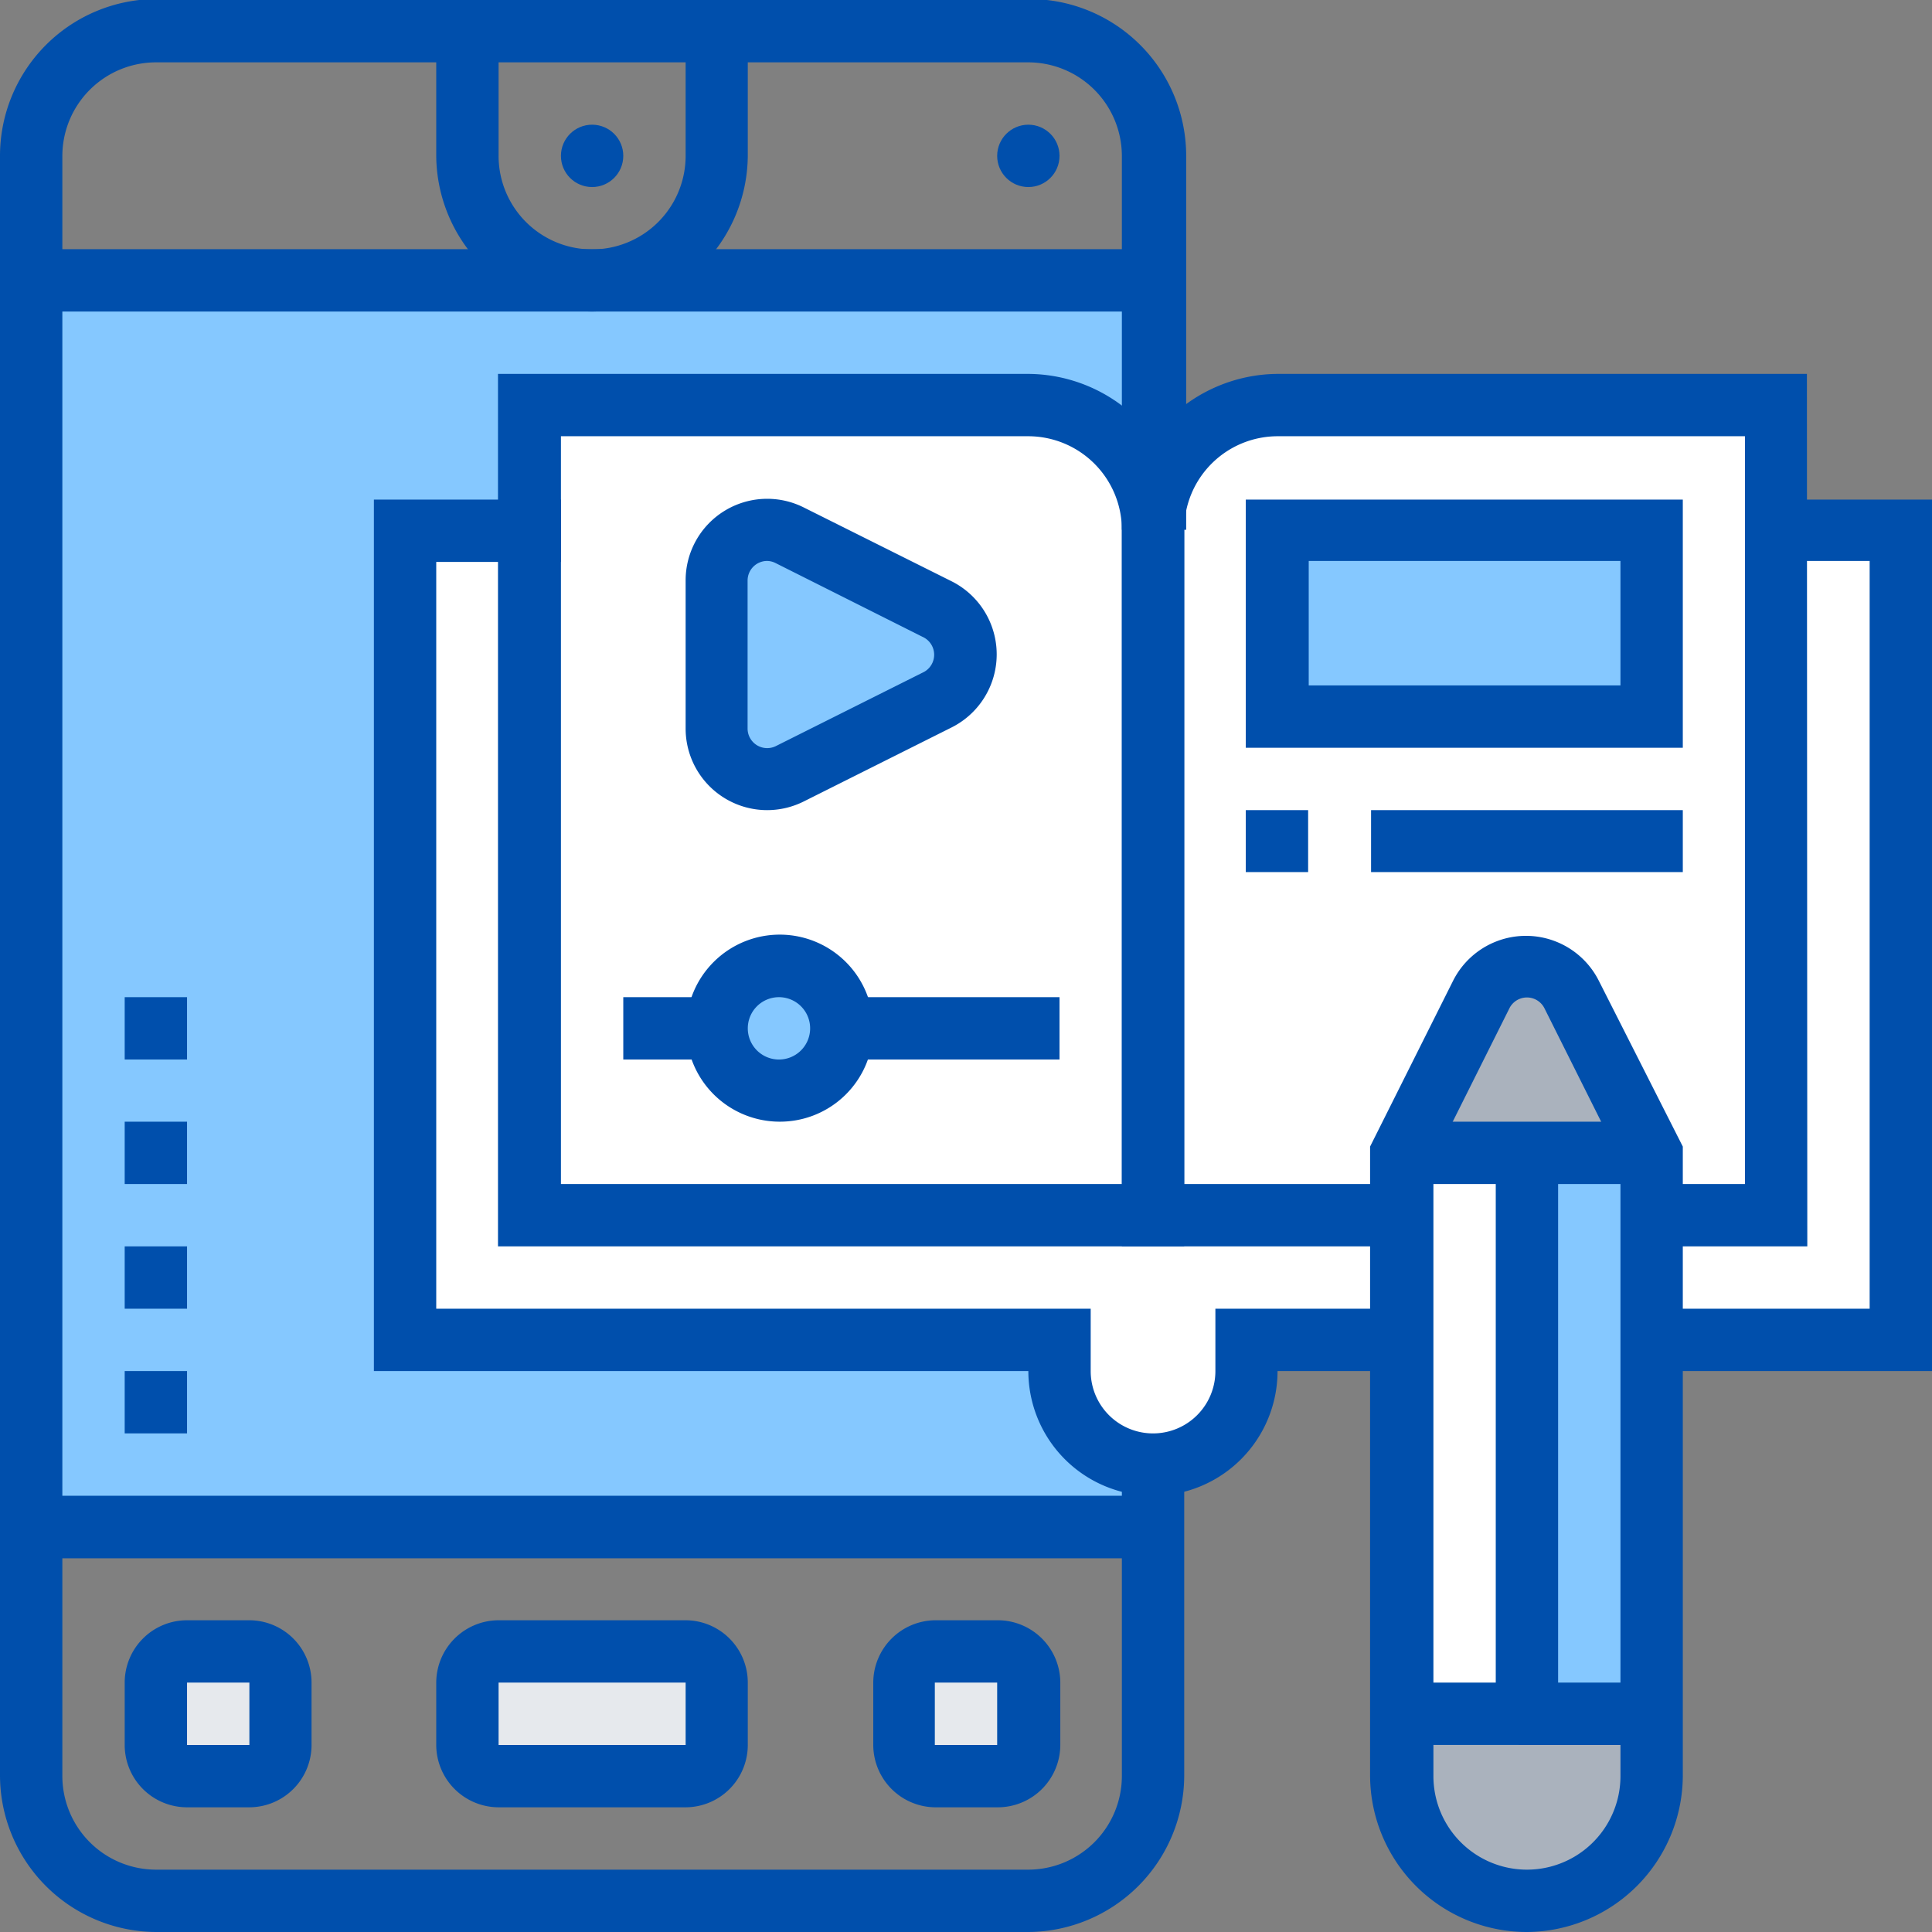 <svg xmlns="http://www.w3.org/2000/svg" viewBox="0 0 98.54 98.54"><rect x="0" y="0" width="98.54" height="98.54" fill="#808080" stroke="none"/><title>inspection_report</title><path d="M31.66,15.82H3.05V79.4H60.27V15.82Z" transform="translate(-1.46 -1.52)" style="fill:#85c8ff"/><path d="M15.76,87.34v3.18a1.59,1.59,0,0,1-1.58,1.59H11a1.59,1.59,0,0,1-1.59-1.59V87.34A1.59,1.59,0,0,1,11,85.75h3.18A1.59,1.59,0,0,1,15.76,87.34Z" transform="translate(-1.46 -1.52)" style="fill:#e6e9ed"/><path d="M38,87.34v3.18a1.59,1.59,0,0,1-1.59,1.59H26.89a1.59,1.59,0,0,1-1.59-1.59V87.34a1.6,1.6,0,0,1,1.59-1.59h9.54A1.6,1.6,0,0,1,38,87.34Z" transform="translate(-1.46 -1.52)" style="fill:#e6e9ed"/><path d="M53.91,87.34v3.18a1.59,1.59,0,0,1-1.59,1.59H49.14a1.59,1.59,0,0,1-1.59-1.59V87.34a1.6,1.6,0,0,1,1.59-1.59h3.18A1.6,1.6,0,0,1,53.91,87.34Z" transform="translate(-1.46 -1.52)" style="fill:#e6e9ed"/><path d="M98.41,28.54V69.86H85.7V63.5h6.35v-35Z" transform="translate(-1.46 -1.52)" style="fill:#fff"/><path d="M73,63.5v6.36H65v1.59a4.77,4.77,0,1,1-9.53,0V69.86H22.12V28.54h6.36v35H73Z" transform="translate(-1.46 -1.52)" style="fill:#fff"/><path d="M66.62,22.18a6.35,6.35,0,0,0-6.35,6.36,6.36,6.36,0,0,0-6.36-6.36H28.48V63.5H92.05V22.18Z" transform="translate(-1.46 -1.52)" style="fill:#fff"/><path d="M79.34,60.32V88.93H73V60.32Z" transform="translate(-1.46 -1.52)" style="fill:#fff"/><path d="M85.7,69.86V88.93H79.34V60.32H85.7v9.54Z" transform="translate(-1.46 -1.52)" style="fill:#85c8ff"/><path d="M85.7,88.93v3.18a6.36,6.36,0,0,1-12.72,0V88.93H85.7Z" transform="translate(-1.46 -1.52)" style="fill:#aab2bd"/><path d="M81.64,52.2l4.06,8.12H73l4-8.12a2.62,2.62,0,0,1,2.31-1.41A2.59,2.59,0,0,1,81.64,52.2Z" transform="translate(-1.46 -1.52)" style="fill:#aab2bd"/><path d="M66.62,28.54H85.7v9.53H66.62Z" transform="translate(-1.46 -1.52)" style="fill:#85c8ff"/><circle cx="39.73" cy="52.45" r="3.18" style="fill:#85c8ff"/><path d="M49.32,32.59a2.59,2.59,0,0,1,0,4.61L41.73,41a2.49,2.49,0,0,1-1.14.27A2.56,2.56,0,0,1,38,38.68V31.11a2.56,2.56,0,0,1,2.57-2.57,2.49,2.49,0,0,1,1.14.27Z" transform="translate(-1.46 -1.52)" style="fill:#85c8ff"/><path d="M79.34,100.06a8,8,0,0,1-8-8V60l4.23-8.45a4.16,4.16,0,0,1,7.44,0L87.29,60V92.11A8,8,0,0,1,79.34,100.06ZM74.57,60.7V92.11a4.77,4.77,0,1,0,9.54,0V60.7l-3.89-7.78a1,1,0,0,0-1.76,0Z" transform="translate(-1.46 -1.52)" style="fill:#004fac"/><path d="M73,58.73H85.7v3.18H73Z" transform="translate(-1.46 -1.52)" style="fill:#004fac"/><path d="M73,87.34H85.7v3.18H73Z" transform="translate(-1.46 -1.52)" style="fill:#004fac"/><path d="M77.75,60.32h3.18V88.93H77.75Z" transform="translate(-1.46 -1.52)" style="fill:#004fac"/><path d="M53.91,100.06H9.41a8,8,0,0,1-7.95-8V9.47a8,8,0,0,1,8-8h44.5a8,8,0,0,1,8,8V28.54H58.68V9.47A4.78,4.78,0,0,0,53.91,4.7H9.41A4.78,4.78,0,0,0,4.64,9.47V92.11a4.78,4.78,0,0,0,4.77,4.77h44.5a4.78,4.78,0,0,0,4.77-4.77V76.22h3.18V92.11A8,8,0,0,1,53.91,100.06Z" transform="translate(-1.46 -1.52)" style="fill:#004fac"/><path d="M36.43,93.7H26.89a3.19,3.19,0,0,1-3.18-3.18V87.34a3.19,3.19,0,0,1,3.18-3.18h9.54a3.18,3.18,0,0,1,3.17,3.18v3.18A3.18,3.18,0,0,1,36.43,93.7Zm-9.54-6.36v3.18h9.54V87.34Z" transform="translate(-1.46 -1.52)" style="fill:#004fac"/><path d="M14.18,93.7H11a3.18,3.18,0,0,1-3.18-3.18V87.34A3.18,3.18,0,0,1,11,84.16h3.18a3.18,3.18,0,0,1,3.17,3.18v3.18A3.18,3.18,0,0,1,14.18,93.7ZM11,87.34v3.18h3.18V87.34Z" transform="translate(-1.46 -1.52)" style="fill:#004fac"/><path d="M52.32,93.7H49.14A3.19,3.19,0,0,1,46,90.52V87.34a3.19,3.19,0,0,1,3.18-3.18h3.18a3.19,3.19,0,0,1,3.18,3.18v3.18A3.19,3.19,0,0,1,52.32,93.7Zm-3.18-6.36v3.18h3.18V87.34Z" transform="translate(-1.46 -1.52)" style="fill:#004fac"/><path d="M3.05,14.23H60.27v3.18H3.05Z" transform="translate(-1.46 -1.52)" style="fill:#004fac"/><path d="M3.05,77.81H60.27V81H3.05Z" transform="translate(-1.46 -1.52)" style="fill:#004fac"/><path d="M31.66,17.41a8,8,0,0,1-7.95-7.94V3.11h3.18V9.47a4.77,4.77,0,0,0,9.54,0V3.11H39.6V9.47A8,8,0,0,1,31.66,17.41Z" transform="translate(-1.46 -1.52)" style="fill:#004fac"/><circle cx="30.2" cy="7.95" r="1.59" style="fill:#004fac"/><circle cx="52.45" cy="7.95" r="1.59" style="fill:#004fac"/><path d="M100,71.45H85.7V68.27H96.82V30.13H92.05V27h8Z" transform="translate(-1.46 -1.52)" style="fill:#004fac"/><path d="M60.27,77.81a6.36,6.36,0,0,1-6.36-6.36H20.53V27h9.54v3.18H23.71V68.27H57.09v3.18a3.18,3.18,0,1,0,6.36,0V68.27H73v3.18H66.62A6.36,6.36,0,0,1,60.27,77.81Z" transform="translate(-1.46 -1.52)" style="fill:#004fac"/><path d="M61.86,65.09h-35V20.59h27a8,8,0,0,1,8,8ZM30.07,61.91H58.68V28.54a4.78,4.78,0,0,0-4.77-4.77H30.07Z" transform="translate(-1.46 -1.52)" style="fill:#004fac"/><path d="M93.64,65.09H85.7V61.91h4.76V23.77H66.62a4.77,4.77,0,0,0-4.76,4.77V61.91H73v3.18H58.68V28.54a8,8,0,0,1,7.94-7.95h27Z" transform="translate(-1.46 -1.52)" style="fill:#004fac"/><path d="M40.59,42.84a4.16,4.16,0,0,1-4.16-4.16V31.11a4.16,4.16,0,0,1,6-3.72L50,31.17a4.17,4.17,0,0,1,0,7.45L42.45,42.4a4.17,4.17,0,0,1-1.86.44Zm0-12.71a1,1,0,0,0-1,1v7.57a1,1,0,0,0,1.43.88l7.57-3.79a1,1,0,0,0,0-1.75L41,30.23A1,1,0,0,0,40.59,30.13Z" transform="translate(-1.46 -1.52)" style="fill:#004fac"/><path d="M41.19,58.73A4.77,4.77,0,1,1,46,54,4.76,4.76,0,0,1,41.19,58.73Zm0-6.35A1.59,1.59,0,1,0,42.78,54,1.59,1.59,0,0,0,41.19,52.38Z" transform="translate(-1.46 -1.52)" style="fill:#004fac"/><path d="M33.25,52.38H38v3.18H33.25Z" transform="translate(-1.46 -1.52)" style="fill:#004fac"/><path d="M44.37,52.38H55.5v3.18H44.37Z" transform="translate(-1.46 -1.52)" style="fill:#004fac"/><path d="M87.29,39.66H65V27H87.29ZM68.21,36.48h15.9V30.13H68.21Z" transform="translate(-1.46 -1.52)" style="fill:#004fac"/><path d="M65,42.84h3.18V46H65Z" transform="translate(-1.46 -1.52)" style="fill:#004fac"/><path d="M71.39,42.84h15.9V46H71.39Z" transform="translate(-1.46 -1.52)" style="fill:#004fac"/><path d="M11,74.63H7.82V71.45H11Zm0-6.36H7.82V65.09H11Zm0-6.36H7.82V58.73H11Zm0-6.35H7.82V52.38H11Z" transform="translate(-1.46 -1.52)" style="fill:#004fac"/></svg>
